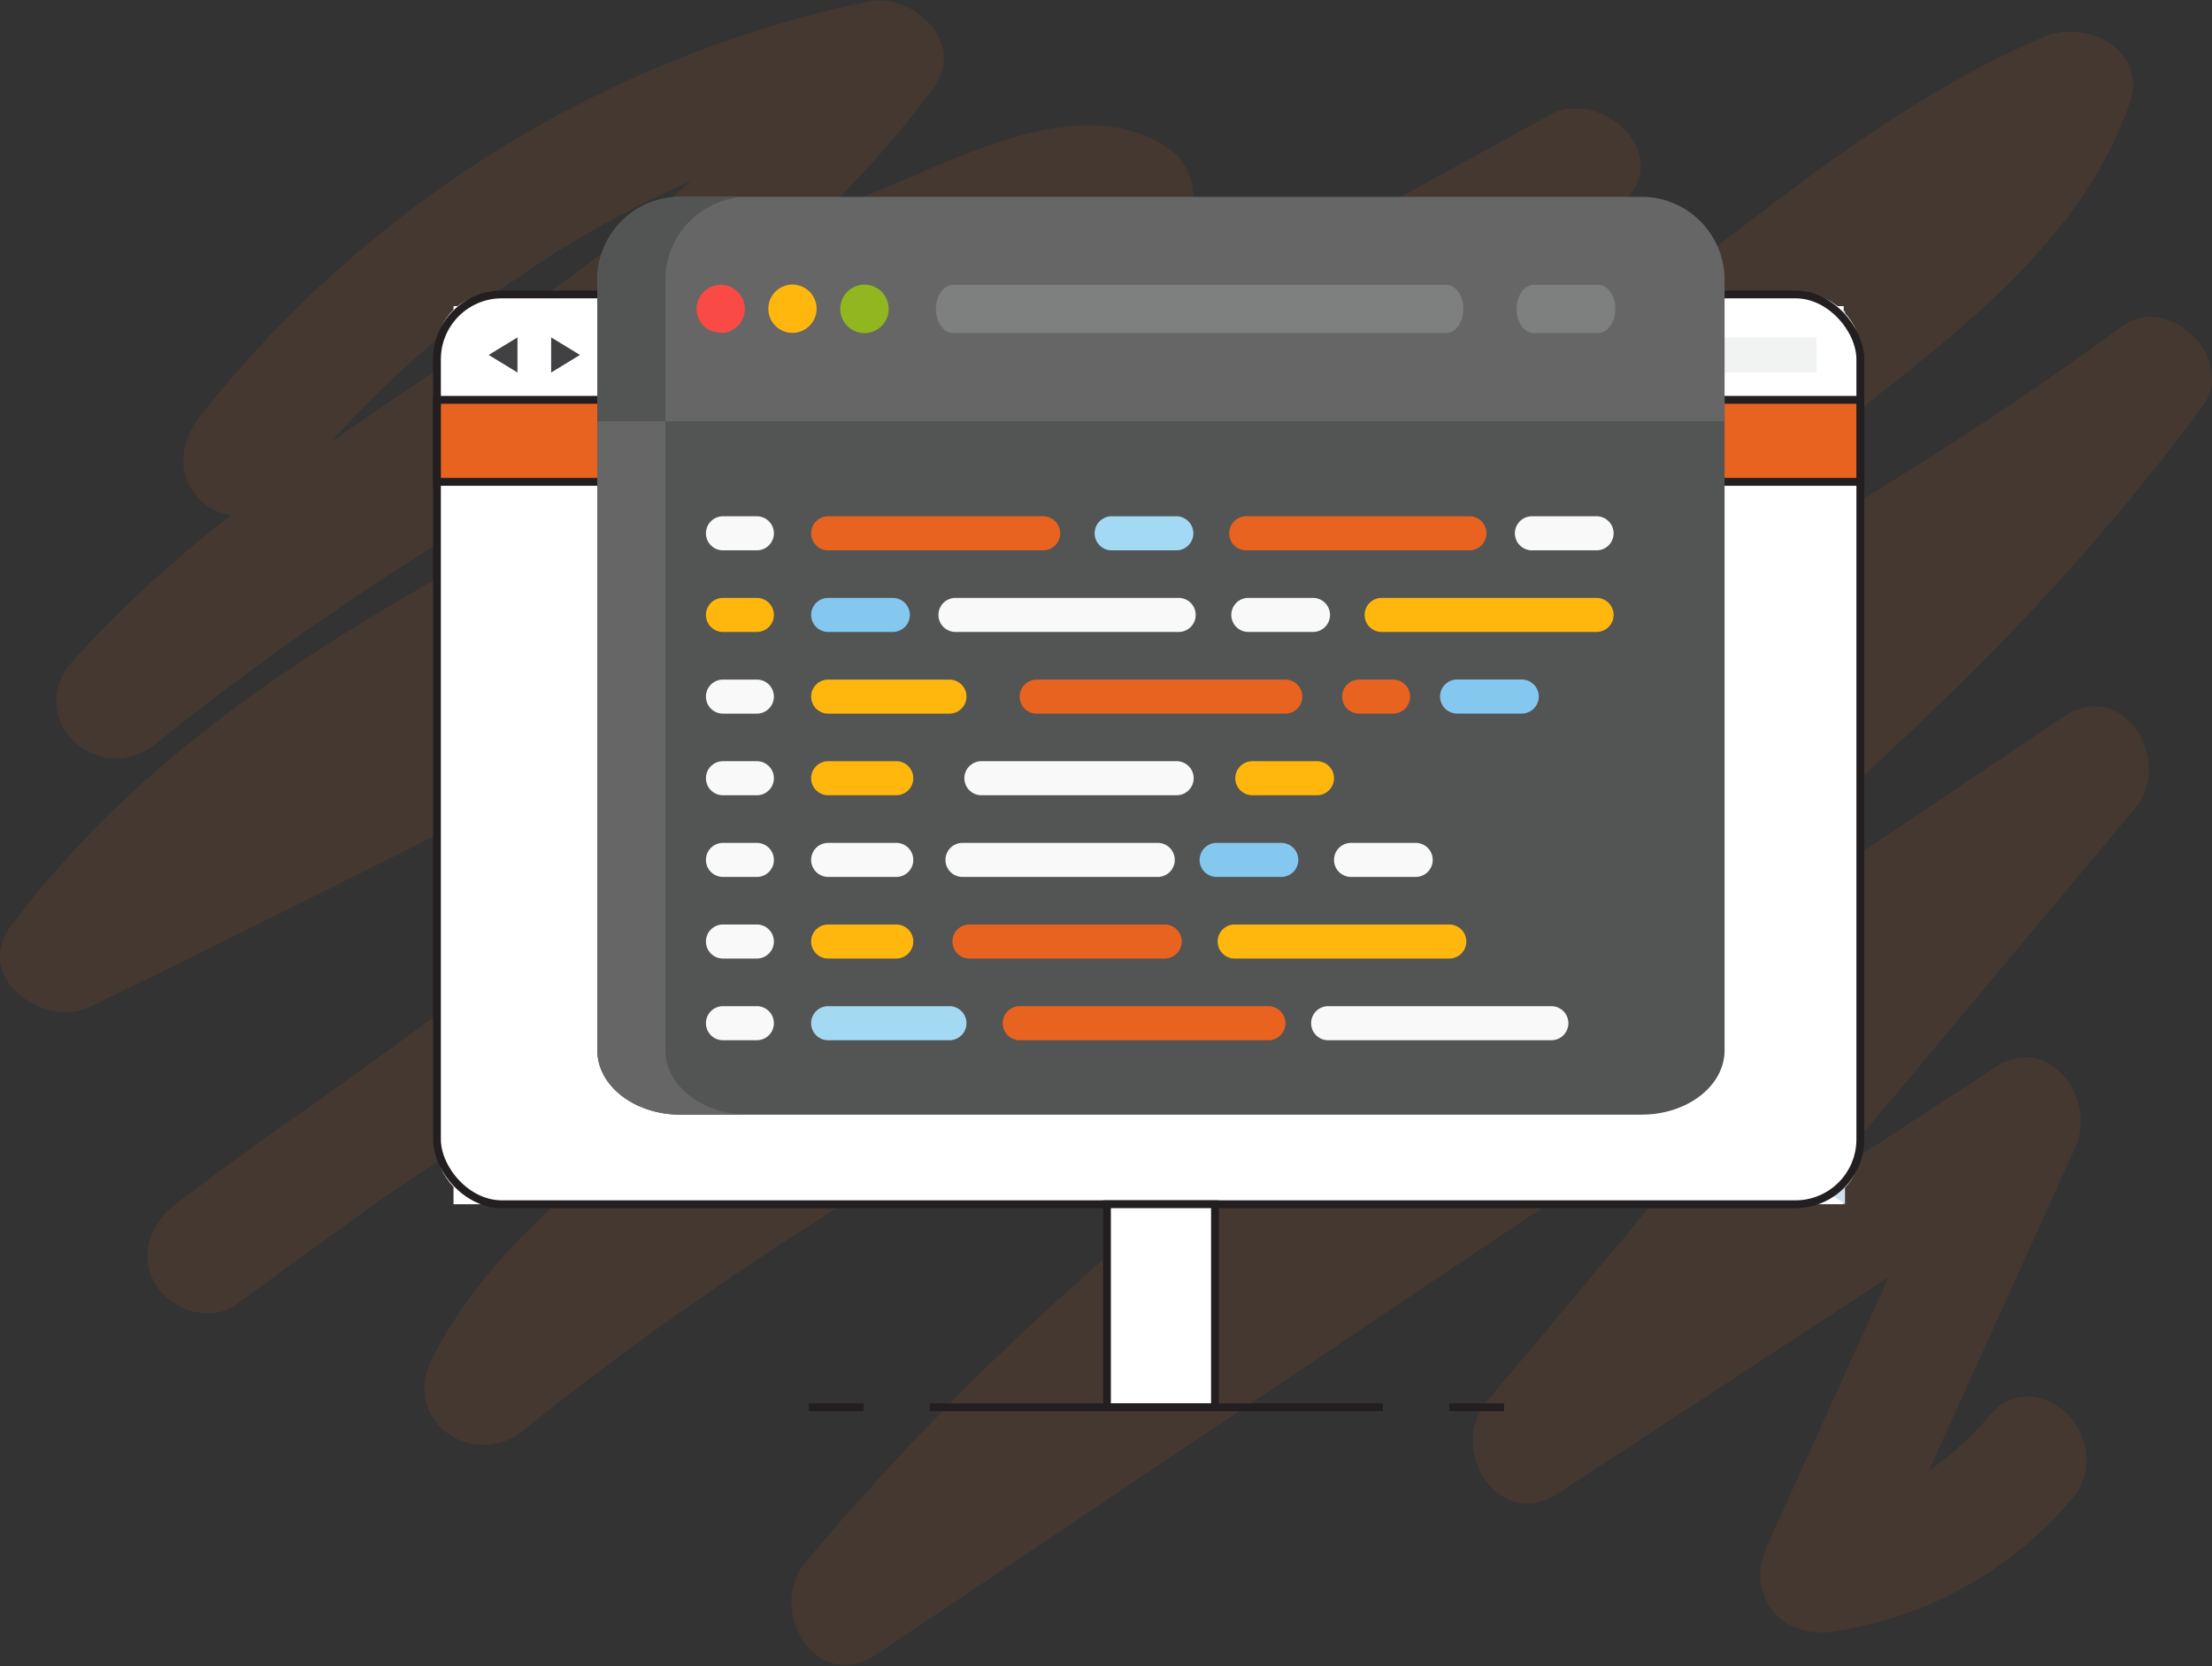 <svg xmlns="http://www.w3.org/2000/svg" viewBox="0 0 283.23 213.35"><rect x="0" y="0" width="283.23" height="213.35" fill="#333333" stroke="none"/><defs><style>.cls-1{isolation:isolate;}.cls-2{fill:#ec6721;opacity:0.1;mix-blend-mode:multiply;}.cls-3,.cls-5{fill:#fff;}.cls-4{fill:#d0e0ea;}.cls-5,.cls-6{stroke:#231f20;stroke-miterlimit:10;}.cls-18,.cls-6{fill:#e96320;}.cls-6{stroke-width:1.01px;}.cls-7{fill:#414042;}.cls-8{fill:#f1f2f2;}.cls-9{fill:#535454;}.cls-10{fill:#666;}.cls-11{fill:#f94a46;}.cls-12{fill:#ffb70d;}.cls-13{fill:#92b620;}.cls-14{fill:#7e7f7f;}.cls-15{fill:#f9f9f9;}.cls-16{fill:#84c7ef;}.cls-17{fill:#a4d9f4;}</style></defs><title>esb-outline</title><g class="cls-1"><g id="Layer_4" data-name="Layer 4"><path class="cls-2" d="M293.48,84.8c4.36-5.94-4.32-14.61-10.26-10.26-31.88,23.34-66.7,41.75-101.48,60.25,22.1-15.16,44-30.59,65-47.3C261.17,76,277.82,64.17,284.11,46c2.39-6.91-5.62-10.78-11-8.47C256.39,44.68,242.23,56,227.87,66.93a516.73,516.73,0,0,1-45.55,30.71c-2.69,1.62-5.4,3.21-8.1,4.8,16.81-13.29,32.71-27.59,45.9-44.67,4.87-6.31-4.28-13.57-10.26-10.26q-49.93,27.63-100.58,53.92c19.19-10.46,37.85-22,52.8-38.18a7.61,7.61,0,0,0-1.52-11.78c-11.09-6.93-26.38,1.64-37.06,5.9q-3.36,1.34-6.69,2.75A126.52,126.52,0,0,0,131,44c4.19-5.72-2.71-12.22-8.47-11A147.45,147.45,0,0,0,37,86.18c-2.51,3.22-3.08,7.46,0,10.61a7.67,7.67,0,0,0,4,2,153.58,153.58,0,0,0-20.24,18.63C14.27,124.78,24,134,31.42,128a381.55,381.55,0,0,1,59-38.87c10.26-5.49,20.77-10.54,31.5-15.05,3.1-1.3,6.22-2.54,9.35-3.76C115.53,81.8,97.81,90.58,80.63,99.67,55.18,113.13,30.31,128,12.82,151.41,7.91,158,17.08,164.6,23.08,161.67Q98.5,124.79,172.44,85c-14.4,11.85-29.79,22.64-44.59,33.55Q90.57,146,53,173.18q-9.66,6.63-19,13.76c-3.23,2.49-4.88,6.42-2.69,10.26,1.85,3.26,7,5.06,10.26,2.69l18.17-13.18c42.72-29.36,90-51.44,134.16-78.57-29.07,20.43-58.87,39.8-87.62,60.67-14.69,10.66-31.1,21.39-39.53,38-4,7.88,5.22,14.39,11.78,9.09,50.08-40.43,109.93-65.81,165.19-98-29.84,28-64,51.7-94.2,79a349.17,349.17,0,0,0-35,36c-5,6.08,1.48,16.88,9.09,11.78l116.47-78.14-38.25,45.71c-5.11,6.1,1.46,16.77,9.09,11.78l42.36-27.71-15.59,34.4c-2.87,6.33,1.82,12,8.47,11a49.63,49.63,0,0,0,30.58-17c6.22-7.32-4.34-18-10.61-10.61a38.58,38.58,0,0,1-7.72,7l18.75-41.39c2.82-6.22-3.37-14.77-10.26-10.26l-21.71,14.2,39.59-47.32c5.08-6.07-1.5-16.87-9.09-11.78l-85.66,57.47c23.61-19.21,47.82-37.78,69.65-59A304.68,304.68,0,0,0,293.48,84.8ZM99.94,55.95C85.78,68.44,69.38,78.51,53.75,89.46A134.93,134.93,0,0,1,99.94,55.95Z" transform="translate(-11.43 -32.8)"/></g><g id="Layer_2" data-name="Layer 2"><rect class="cls-3" x="58.07" y="39.2" width="178" height="115"/><rect class="cls-3" x="55.95" y="37.7" width="182.25" height="116.5" rx="6.96" ry="6.96"/><polygon class="cls-4" points="76.07 39.83 236.24 154.2 236.24 39.83 76.07 39.83"/><rect class="cls-5" x="55.95" y="37.7" width="182.25" height="116.5" rx="8.31" ry="8.31"/><rect class="cls-6" x="55.95" y="51.2" width="182.25" height="10.5"/><polygon class="cls-7" points="66.26 47.7 62.57 45.45 66.26 43.2 66.26 47.7"/><polyline class="cls-7" points="70.57 47.7 74.26 45.45 70.57 43.2"/><rect class="cls-8" x="80.7" y="43.2" width="151.88" height="4.49"/><rect class="cls-5" x="141.74" y="154.2" width="13.83" height="26"/><path class="cls-5" d="M130.5,213h58m8.51,0h7m-89,0h7" transform="translate(-11.43 -32.8)"/></g><g id="Layer_3" data-name="Layer 3"><path class="cls-9" d="M87.91,83.61v83.68c0,4.55,4.76,8.24,10.64,8.24H221.61c5.88,0,10.64-3.69,10.64-8.24V83.61Z" transform="translate(-11.43 -32.8)"/><path class="cls-10" d="M96.63,167.29V83.61H87.91v83.68c0,4.55,4.76,8.24,10.64,8.24h8.71C101.39,175.53,96.63,171.84,96.63,167.29Z" transform="translate(-11.43 -32.8)"/><path class="cls-10" d="M232.25,68.62A10.64,10.64,0,0,0,221.61,58H98.55A10.64,10.64,0,0,0,87.91,68.62V86.74H232.25Z" transform="translate(-11.43 -32.8)"/><path class="cls-9" d="M107.28,58H98.55A10.64,10.64,0,0,0,87.91,68.62V86.74h8.72V68.62A10.64,10.64,0,0,1,107.28,58Z" transform="translate(-11.43 -32.8)"/><path class="cls-11" d="M102,74.93a3.09,3.09,0,1,1,2.32.46A4.08,4.08,0,0,1,102,74.93Z" transform="translate(-11.43 -32.8)"/><path class="cls-12" d="M109.81,72.36a3.09,3.09,0,1,1,3.7,3A3.09,3.09,0,0,1,109.81,72.36Z" transform="translate(-11.43 -32.8)"/><path class="cls-13" d="M121.52,75.39a3.1,3.1,0,1,1,2.79-.85A3.09,3.09,0,0,1,121.52,75.39Z" transform="translate(-11.43 -32.8)"/><path class="cls-14" d="M196.62,75.45H133.45c-1.2,0-2.18-1.38-2.18-3.09s1-3.09,2.18-3.09h63.17c1.2,0,2.18,1.38,2.18,3.09S197.82,75.45,196.62,75.45Z" transform="translate(-11.43 -32.8)"/><path class="cls-14" d="M216.08,75.45H207.8c-1.2,0-2.18-1.38-2.18-3.09s1-3.09,2.18-3.09h8.28c1.2,0,2.18,1.38,2.18,3.09S217.28,75.45,216.08,75.45Z" transform="translate(-11.43 -32.8)"/><path class="cls-15" d="M179.55,113.72h-8.28a2.18,2.18,0,0,1,0-4.36h8.28a2.18,2.18,0,0,1,0,4.36Z" transform="translate(-11.43 -32.8)"/><path class="cls-16" d="M125.75,113.72h-8.28a2.18,2.18,0,0,1,0-4.36h8.28a2.18,2.18,0,1,1,0,4.36Z" transform="translate(-11.43 -32.8)"/><path class="cls-15" d="M162.34,113.72H133.77a2.18,2.18,0,1,1,0-4.36h28.58a2.18,2.18,0,0,1,0,4.36Z" transform="translate(-11.43 -32.8)"/><path class="cls-12" d="M215.86,113.72H188.34a2.18,2.18,0,0,1,0-4.36h27.52a2.18,2.18,0,0,1,0,4.36Z" transform="translate(-11.43 -32.8)"/><path class="cls-12" d="M108.31,113.72H104a2.18,2.18,0,0,1,0-4.36h4.34a2.18,2.18,0,0,1,0,4.36Z" transform="translate(-11.43 -32.8)"/><path class="cls-15" d="M108.31,124.18H104a2.18,2.18,0,0,1,0-4.36h4.34a2.18,2.18,0,0,1,0,4.36Z" transform="translate(-11.43 -32.8)"/><path class="cls-15" d="M108.31,134.63H104a2.18,2.18,0,1,1,0-4.36h4.34a2.18,2.18,0,1,1,0,4.36Z" transform="translate(-11.43 -32.8)"/><path class="cls-15" d="M108.31,145.09H104a2.18,2.18,0,1,1,0-4.36h4.34a2.18,2.18,0,1,1,0,4.36Z" transform="translate(-11.43 -32.8)"/><path class="cls-15" d="M108.31,155.54H104a2.18,2.18,0,1,1,0-4.36h4.34a2.18,2.18,0,1,1,0,4.36Z" transform="translate(-11.43 -32.8)"/><path class="cls-15" d="M108.31,166H104a2.18,2.18,0,1,1,0-4.36h4.34a2.18,2.18,0,1,1,0,4.36Z" transform="translate(-11.43 -32.8)"/><path class="cls-12" d="M133,124.18H117.47a2.18,2.18,0,0,1,0-4.36H133a2.18,2.18,0,1,1,0,4.36Z" transform="translate(-11.43 -32.8)"/><path class="cls-12" d="M126.19,134.63h-8.72a2.18,2.18,0,1,1,0-4.36h8.72a2.18,2.18,0,1,1,0,4.36Z" transform="translate(-11.43 -32.8)"/><path class="cls-15" d="M126.19,145.09h-8.72a2.18,2.18,0,1,1,0-4.36h8.72a2.18,2.18,0,1,1,0,4.36Z" transform="translate(-11.43 -32.8)"/><path class="cls-12" d="M126.19,155.54h-8.72a2.18,2.18,0,1,1,0-4.36h8.72a2.18,2.18,0,1,1,0,4.36Z" transform="translate(-11.43 -32.8)"/><path class="cls-17" d="M133,166H117.47a2.18,2.18,0,1,1,0-4.36H133a2.18,2.18,0,1,1,0,4.36Z" transform="translate(-11.43 -32.8)"/><path class="cls-18" d="M176,124.18H144.17a2.18,2.18,0,0,1,0-4.36H176a2.18,2.18,0,0,1,0,4.36Z" transform="translate(-11.43 -32.8)"/><path class="cls-15" d="M162.09,134.63h-25a2.18,2.18,0,1,1,0-4.36h25a2.18,2.18,0,1,1,0,4.36Z" transform="translate(-11.43 -32.8)"/><path class="cls-15" d="M159.67,145.09h-25a2.18,2.18,0,0,1,0-4.36h25a2.18,2.18,0,1,1,0,4.36Z" transform="translate(-11.43 -32.8)"/><path class="cls-18" d="M160.56,155.54h-25a2.18,2.18,0,0,1,0-4.36h25a2.18,2.18,0,0,1,0,4.36Z" transform="translate(-11.43 -32.8)"/><path class="cls-18" d="M173.83,166H142a2.18,2.18,0,0,1,0-4.36h31.84a2.18,2.18,0,0,1,0,4.36Z" transform="translate(-11.43 -32.8)"/><path class="cls-18" d="M189.8,124.18h-4.34a2.18,2.18,0,1,1,0-4.36h4.34a2.18,2.18,0,1,1,0,4.36Z" transform="translate(-11.43 -32.8)"/><path class="cls-15" d="M192.7,145.09h-8.28a2.18,2.18,0,1,1,0-4.36h8.28a2.18,2.18,0,0,1,0,4.36Z" transform="translate(-11.43 -32.8)"/><path class="cls-12" d="M180.06,134.63h-8.28a2.18,2.18,0,1,1,0-4.36h8.28a2.18,2.18,0,1,1,0,4.36Z" transform="translate(-11.43 -32.8)"/><path class="cls-16" d="M206.24,124.17H198a2.18,2.18,0,1,1,0-4.36h8.28a2.18,2.18,0,0,1,0,4.36Z" transform="translate(-11.43 -32.8)"/><path class="cls-15" d="M210.07,166H181.49a2.18,2.18,0,1,1,0-4.36h28.58a2.18,2.18,0,0,1,0,4.36Z" transform="translate(-11.43 -32.8)"/><path class="cls-12" d="M197,155.54H169.52a2.18,2.18,0,1,1,0-4.36H197a2.18,2.18,0,0,1,0,4.36Z" transform="translate(-11.43 -32.8)"/><path class="cls-16" d="M175.49,145.09h-8.28a2.18,2.18,0,1,1,0-4.36h8.28a2.18,2.18,0,1,1,0,4.36Z" transform="translate(-11.43 -32.8)"/><path class="cls-15" d="M108.31,103.27H104a2.18,2.18,0,0,1,0-4.36h4.34a2.18,2.18,0,0,1,0,4.36Z" transform="translate(-11.43 -32.8)"/><path class="cls-17" d="M162.05,103.27h-8.28a2.18,2.18,0,1,1,0-4.36h8.28a2.18,2.18,0,0,1,0,4.36Z" transform="translate(-11.43 -32.8)"/><path class="cls-18" d="M199.56,103.27H171a2.18,2.18,0,0,1,0-4.36h28.58a2.18,2.18,0,1,1,0,4.36Z" transform="translate(-11.43 -32.8)"/><path class="cls-18" d="M145,103.27H117.47a2.18,2.18,0,0,1,0-4.36H145a2.18,2.18,0,1,1,0,4.36Z" transform="translate(-11.43 -32.8)"/><path class="cls-15" d="M215.86,103.27h-8.28a2.18,2.18,0,0,1,0-4.36h8.28a2.18,2.18,0,0,1,0,4.36Z" transform="translate(-11.43 -32.8)"/></g></g></svg>